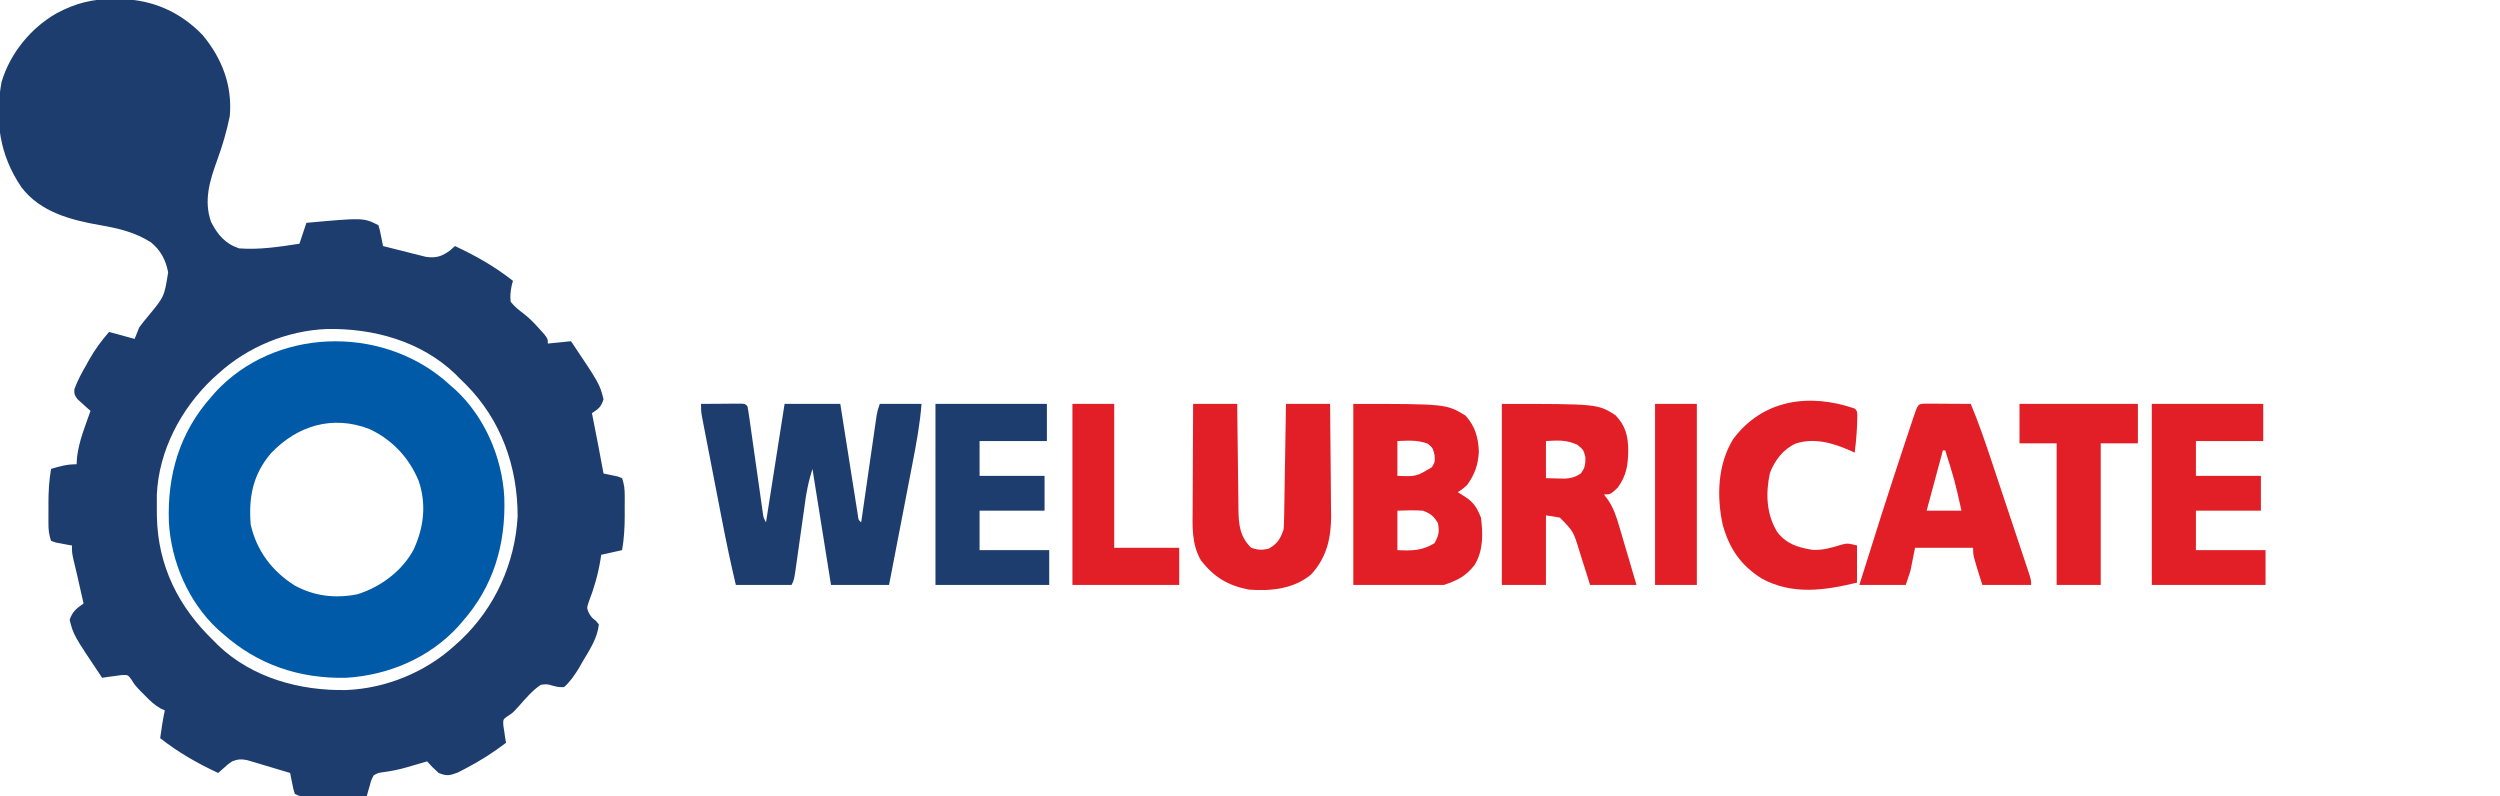<?xml version="1.0" encoding="UTF-8"?>
<svg version="1.1" xmlns="http://www.w3.org/2000/svg" width="1077" height="343">
<path d="M0 0 C0.923 0.008 1.846 0.017 2.796 0.025 C16.522 0.364 28.325 5.555 37.938 15.5 C46.354 25.582 50.838 37.298 49.688 50.438 C48.376 56.864 46.56 63.116 44.309 69.273 C41.087 78.108 38.332 86.872 41.645 96.105 C44.444 101.553 47.74 105.455 53.688 107.438 C62.448 108.115 71.051 106.743 79.688 105.438 C80.677 102.468 81.668 99.498 82.688 96.438 C107.221 94.204 107.221 94.204 113.688 97.438 C114.32 99.504 114.32 99.504 114.812 102 C114.98 102.826 115.148 103.653 115.32 104.504 C115.441 105.142 115.563 105.78 115.688 106.438 C119.079 107.309 122.476 108.156 125.875 109 C126.835 109.247 127.794 109.494 128.783 109.748 C129.715 109.977 130.646 110.206 131.605 110.441 C132.886 110.763 132.886 110.763 134.192 111.092 C138.515 111.69 140.996 110.944 144.5 108.375 C145.222 107.736 145.944 107.096 146.688 106.438 C155.754 110.673 163.786 115.229 171.688 121.438 C171.523 122.006 171.357 122.574 171.188 123.16 C170.634 125.751 170.387 127.798 170.688 130.438 C172.353 132.574 174.178 133.978 176.34 135.605 C178.921 137.62 181.01 139.808 183.188 142.25 C183.858 142.999 184.528 143.748 185.219 144.52 C186.688 146.438 186.688 146.438 186.688 148.438 C189.988 148.107 193.287 147.778 196.688 147.438 C209.023 165.847 209.023 165.847 210.688 172.438 C209.617 175.773 208.697 176.431 205.688 178.438 C205.797 178.974 205.907 179.51 206.02 180.062 C207.66 188.172 209.174 196.304 210.688 204.438 C211.253 204.547 211.819 204.657 212.402 204.77 C213.136 204.928 213.869 205.087 214.625 205.25 C215.721 205.476 215.721 205.476 216.84 205.707 C217.754 206.069 217.754 206.069 218.688 206.438 C219.642 209.3 219.816 211.107 219.82 214.078 C219.822 214.984 219.823 215.891 219.824 216.824 C219.82 217.769 219.816 218.714 219.812 219.688 C219.816 220.617 219.82 221.546 219.824 222.504 C219.817 227.59 219.56 232.425 218.688 237.438 C215.718 238.097 212.748 238.757 209.688 239.438 C209.541 240.42 209.541 240.42 209.391 241.422 C208.334 247.873 206.667 253.713 204.297 259.809 C203.45 262.401 203.45 262.401 204.473 264.695 C205.629 266.511 205.629 266.511 207.375 267.875 C207.808 268.391 208.241 268.906 208.688 269.438 C208.003 275.485 204.747 280.305 201.688 285.438 C201.086 286.492 200.484 287.546 199.863 288.633 C197.986 291.61 196.318 294.094 193.688 296.438 C191.375 296.48 191.375 296.48 188.938 295.875 C186.403 295.126 186.403 295.126 183.688 295.438 C180.05 297.861 177.237 301.239 174.352 304.484 C171.688 307.438 171.688 307.438 169.32 309.004 C167.401 310.35 167.401 310.35 167.516 312.918 C167.724 314.258 167.724 314.258 167.938 315.625 C168.066 316.526 168.195 317.427 168.328 318.355 C168.447 319.043 168.565 319.73 168.688 320.438 C163.18 324.613 157.507 328.264 151.375 331.438 C150.224 332.036 149.073 332.634 147.887 333.25 C144.393 334.547 143.1 334.862 139.688 333.438 C136.875 330.875 136.875 330.875 134.688 328.438 C133.781 328.703 132.875 328.969 131.941 329.242 C130.114 329.772 130.114 329.772 128.25 330.312 C127.613 330.502 126.977 330.691 126.321 330.886 C122.708 331.94 119.228 332.662 115.5 333.125 C113.511 333.435 113.511 333.435 111.688 334.438 C110.576 336.547 110.576 336.547 109.949 339.02 C109.705 339.843 109.461 340.666 109.21 341.515 C109.037 342.149 108.865 342.784 108.688 343.438 C104.594 343.462 100.501 343.48 96.407 343.492 C95.014 343.497 93.621 343.504 92.229 343.513 C90.228 343.525 88.227 343.53 86.227 343.535 C85.022 343.54 83.818 343.546 82.577 343.551 C79.688 343.438 79.688 343.438 77.688 342.438 C77.055 340.371 77.055 340.371 76.562 337.875 C76.395 337.049 76.227 336.222 76.055 335.371 C75.934 334.733 75.812 334.095 75.688 333.438 C72.276 332.4 68.857 331.386 65.438 330.375 C64.469 330.08 63.501 329.786 62.504 329.482 C61.569 329.208 60.635 328.935 59.672 328.652 C58.384 328.267 58.384 328.267 57.069 327.875 C54.477 327.399 53.129 327.487 50.688 328.438 C48.961 329.597 48.961 329.597 47.438 331 C46.076 332.207 46.076 332.207 44.688 333.438 C35.621 329.202 27.589 324.646 19.688 318.438 C20.241 314.408 20.843 310.417 21.688 306.438 C21.122 306.198 20.556 305.958 19.973 305.711 C17.214 304.174 15.335 302.314 13.125 300.062 C12.361 299.292 11.596 298.521 10.809 297.727 C8.688 295.438 8.688 295.438 7.266 293.133 C5.766 291.132 5.766 291.132 2.988 291.266 C2.002 291.405 1.016 291.544 0 291.688 C-1.491 291.881 -1.491 291.881 -3.012 292.078 C-4.151 292.256 -4.151 292.256 -5.312 292.438 C-17.648 274.028 -17.648 274.028 -19.312 267.438 C-18.123 263.974 -16.328 262.448 -13.312 260.438 C-14.224 256.303 -15.139 252.171 -16.113 248.051 C-16.385 246.9 -16.657 245.749 -16.938 244.562 C-17.328 242.927 -17.328 242.927 -17.727 241.258 C-18.312 238.438 -18.312 238.438 -18.312 235.438 C-18.951 235.328 -19.589 235.218 -20.246 235.105 C-21.072 234.947 -21.899 234.788 -22.75 234.625 C-23.986 234.399 -23.986 234.399 -25.246 234.168 C-26.269 233.806 -26.269 233.806 -27.312 233.438 C-28.267 230.575 -28.441 228.768 -28.445 225.797 C-28.447 224.891 -28.448 223.984 -28.449 223.051 C-28.445 222.106 -28.441 221.161 -28.438 220.188 C-28.443 218.793 -28.443 218.793 -28.449 217.371 C-28.442 212.285 -28.185 207.45 -27.312 202.438 C-23.436 201.245 -20.396 200.438 -16.312 200.438 C-16.251 199.427 -16.189 198.416 -16.125 197.375 C-15.303 190.486 -12.609 183.946 -10.312 177.438 C-10.829 176.99 -11.346 176.543 -11.879 176.082 C-12.538 175.477 -13.196 174.873 -13.875 174.25 C-14.867 173.362 -14.867 173.362 -15.879 172.457 C-17.312 170.438 -17.312 170.438 -17.293 168.195 C-15.939 164.387 -14.071 161 -12.062 157.5 C-11.68 156.81 -11.297 156.119 -10.902 155.408 C-8.409 151.009 -5.659 147.229 -2.312 143.438 C1.317 144.428 4.947 145.417 8.688 146.438 C9.348 144.787 10.008 143.137 10.688 141.438 C11.925 139.771 13.221 138.147 14.562 136.562 C21.477 128.214 21.477 128.214 23.121 117.77 C22.138 112.48 19.891 108.227 15.683 104.809 C8.671 100.421 1.901 98.848 -6.188 97.438 C-18.811 95.222 -31.968 91.812 -40.082 81.102 C-49.56 67.173 -51.615 52.232 -48.652 35.77 C-44.961 23.418 -36.042 12.464 -24.875 6.125 C-16.711 1.775 -9.227 -0.107 0 0 Z M44.688 161.438 C43.857 162.188 43.027 162.938 42.172 163.711 C28.618 176.575 19.074 194.665 18.254 213.551 C18.23 215.617 18.229 217.684 18.25 219.75 C18.26 220.844 18.269 221.938 18.28 223.064 C18.742 244.247 27.562 261.901 42.688 276.438 C43.342 277.1 43.997 277.763 44.672 278.445 C59.439 292.518 79.894 298.058 99.824 297.707 C116.984 297.015 133.996 290.032 146.688 278.438 C147.933 277.312 147.933 277.312 149.203 276.164 C163.917 262.2 172.523 243.229 173.688 222.992 C173.688 201.45 166.612 181.401 151.332 166.016 C150.459 165.165 149.587 164.314 148.688 163.438 C148.031 162.772 147.375 162.107 146.699 161.422 C131.913 147.364 111.492 141.817 91.551 142.168 C74.391 142.86 57.379 149.843 44.688 161.438 Z " fill="#1D3D6F" transform="translate(49.312,-0.438)"/>
<path d="M0 0 C0.761 0.677 1.521 1.354 2.305 2.051 C3.353 2.958 3.353 2.958 4.422 3.883 C17.107 15.605 24.673 33.202 25.559 50.332 C26.241 70.477 20.935 88.753 7.305 104.051 C6.735 104.713 6.165 105.376 5.578 106.059 C-6.886 119.583 -24.494 126.974 -42.695 128.051 C-62.743 128.434 -80.614 122.471 -95.695 109.051 C-96.394 108.446 -97.093 107.842 -97.812 107.219 C-110.497 95.496 -118.064 77.899 -118.949 60.77 C-119.632 40.625 -114.326 22.348 -100.695 7.051 C-100.126 6.388 -99.556 5.726 -98.969 5.043 C-73.478 -22.618 -28.27 -23.979 0 0 Z M-75.008 31.363 C-82.778 40.527 -84.641 50.275 -83.695 62.051 C-81.149 73.284 -74.493 82.102 -64.824 88.238 C-56.283 92.913 -47.2 93.96 -37.695 92.051 C-27.745 88.943 -18.401 82.037 -13.473 72.746 C-9.11 63.207 -7.904 53.387 -11.32 43.238 C-15.476 33.207 -22.722 25.451 -32.586 20.863 C-48.378 14.78 -63.598 19.323 -75.008 31.363 Z " fill="#005AA7" transform="translate(191.695,163.949)"/>
<path d="M0 0 C3.146 -0.029 6.292 -0.047 9.438 -0.062 C10.335 -0.071 11.233 -0.079 12.158 -0.088 C13.012 -0.091 13.866 -0.094 14.746 -0.098 C15.932 -0.106 15.932 -0.106 17.142 -0.114 C19 0 19 0 20 1 C20.293 2.488 20.528 3.987 20.74 5.488 C20.877 6.443 21.014 7.397 21.155 8.38 C21.3 9.419 21.445 10.457 21.594 11.527 C21.745 12.587 21.897 13.646 22.053 14.737 C22.539 18.137 23.02 21.537 23.5 24.938 C23.98 28.334 24.461 31.731 24.947 35.127 C25.25 37.244 25.549 39.362 25.845 41.481 C25.982 42.438 26.119 43.396 26.26 44.383 C26.438 45.65 26.438 45.65 26.621 46.944 C26.912 49.055 26.912 49.055 28 51 C30.64 34.17 33.28 17.34 36 0 C43.92 0 51.84 0 60 0 C60.566 3.598 61.132 7.196 61.715 10.902 C62.263 14.371 62.813 17.839 63.363 21.307 C63.746 23.725 64.127 26.144 64.507 28.562 C65.051 32.03 65.601 35.498 66.152 38.965 C66.322 40.053 66.492 41.142 66.667 42.263 C66.827 43.264 66.987 44.265 67.152 45.297 C67.292 46.183 67.432 47.069 67.576 47.982 C67.805 49.988 67.805 49.988 69 51 C69.085 50.405 69.171 49.811 69.259 49.198 C70.148 43.017 71.041 36.837 71.936 30.657 C72.269 28.35 72.602 26.042 72.934 23.734 C73.41 20.42 73.89 17.106 74.371 13.793 C74.519 12.759 74.667 11.724 74.819 10.658 C74.96 9.697 75.1 8.737 75.244 7.747 C75.366 6.901 75.488 6.055 75.614 5.183 C76 3 76 3 77 0 C82.94 0 88.88 0 95 0 C94.311 8.743 92.731 17.255 91.059 25.852 C90.768 27.362 90.478 28.872 90.188 30.382 C89.431 34.325 88.669 38.267 87.905 42.209 C87.124 46.244 86.348 50.28 85.572 54.316 C84.053 62.212 82.528 70.106 81 78 C72.75 78 64.5 78 56 78 C53.36 61.5 50.72 45 48 28 C46.322 33.768 46.322 33.768 45.238 39.527 C45.121 40.34 45.005 41.154 44.884 41.993 C44.766 42.847 44.649 43.702 44.527 44.582 C44.399 45.477 44.271 46.373 44.14 47.295 C43.734 50.134 43.335 52.973 42.938 55.812 C42.536 58.67 42.132 61.527 41.725 64.383 C41.472 66.156 41.223 67.928 40.977 69.702 C40.112 75.775 40.112 75.775 39 78 C31.08 78 23.16 78 15 78 C12.825 68.791 10.875 59.564 9.082 50.273 C8.817 48.909 8.553 47.545 8.288 46.181 C7.739 43.352 7.192 40.524 6.647 37.695 C5.948 34.071 5.244 30.447 4.538 26.824 C3.993 24.021 3.451 21.217 2.909 18.414 C2.651 17.076 2.391 15.739 2.131 14.402 C1.769 12.544 1.411 10.685 1.054 8.826 C0.85 7.77 0.646 6.715 0.435 5.627 C0 3 0 3 0 0 Z " fill="#1D3D6F" transform="translate(302,174)"/>
<path d="M0 0 C40.091 0 40.091 0 48.375 5.062 C52.489 9.667 53.874 14.486 54.094 20.625 C53.743 26.381 52.347 30.315 49 35 C46.75 36.938 46.75 36.938 45 38 C46.64 39.052 46.64 39.052 48.312 40.125 C51.955 42.461 53.401 44.993 55 49 C55.902 56.005 56.023 63.209 52.266 69.387 C48.485 74.206 44.961 76.013 39 78 C26.13 78 13.26 78 0 78 C0 52.26 0 26.52 0 0 Z M19 16 C19 20.95 19 25.9 19 31 C27.104 31.327 27.104 31.327 33.875 27.25 C35.228 24.963 35.228 24.963 35 21.938 C34.227 18.934 34.227 18.934 32.062 17.125 C27.6 15.486 23.742 15.81 19 16 Z M19 46 C19 51.61 19 57.22 19 63 C25.218 63.287 29.621 63.293 35 60 C36.788 56.709 37.204 54.977 36.438 51.312 C34.52 48.228 33.425 47.328 30 46 C26.294 45.76 22.722 45.865 19 46 Z " fill="#E21F26" transform="translate(583,174)"/>
<path d="M0 0 C41.241 0 41.241 0 48.875 4.812 C53.402 9.472 54.431 13.998 54.438 20.375 C54.306 26.767 53.637 30.747 50 36 C46.812 39 46.812 39 44 39 C44.607 39.829 45.214 40.658 45.839 41.512 C48.182 45.036 49.419 48.761 50.578 52.805 C50.794 53.529 51.011 54.253 51.234 54.999 C51.915 57.288 52.583 59.581 53.25 61.875 C53.713 63.438 54.176 65 54.641 66.562 C55.773 70.372 56.886 74.185 58 78 C51.4 78 44.8 78 38 78 C37.481 76.326 36.961 74.651 36.426 72.926 C35.722 70.721 35.018 68.517 34.312 66.312 C33.973 65.21 33.633 64.107 33.283 62.971 C30.77 54.855 30.77 54.855 25 49 C23.02 48.67 21.04 48.34 19 48 C19 57.9 19 67.8 19 78 C12.73 78 6.46 78 0 78 C0 52.26 0 26.52 0 0 Z M19 16 C19 21.28 19 26.56 19 32 C20.733 32.041 22.465 32.083 24.25 32.125 C25.225 32.148 26.199 32.171 27.203 32.195 C30.052 31.996 31.615 31.525 34 30 C35.859 27.521 36 26.121 36 23 C35.198 19.83 35.198 19.83 32.562 17.625 C27.744 15.427 24.266 15.715 19 16 Z " fill="#E21F26" transform="translate(647,174)"/>
<path d="M0 0 C6.27 0 12.54 0 19 0 C19.015 1.604 19.029 3.209 19.044 4.862 C19.102 10.822 19.179 16.782 19.262 22.742 C19.296 25.32 19.324 27.898 19.346 30.476 C19.38 34.185 19.432 37.893 19.488 41.602 C19.495 42.752 19.501 43.902 19.508 45.087 C19.632 51.874 19.971 56.971 25 62 C27.934 62.952 29.625 63.098 32.625 62.312 C36.347 60.256 37.674 57.979 39 54 C39.116 52.237 39.176 50.469 39.205 48.702 C39.225 47.621 39.245 46.541 39.266 45.427 C39.282 44.261 39.299 43.096 39.316 41.895 C39.337 40.7 39.358 39.506 39.379 38.275 C39.445 34.454 39.504 30.633 39.562 26.812 C39.606 24.225 39.649 21.637 39.693 19.049 C39.801 12.699 39.902 6.35 40 0 C46.27 0 52.54 0 59 0 C59.091 7.39 59.164 14.779 59.207 22.169 C59.228 25.601 59.256 29.033 59.302 32.465 C59.354 36.422 59.373 40.379 59.391 44.336 C59.411 45.553 59.432 46.77 59.453 48.024 C59.456 57.781 57.576 66.211 50.773 73.531 C43.212 79.793 33.436 80.708 24 80 C14.941 78.235 8.909 74.61 3.297 67.293 C-0.764 60.113 -0.263 52.657 -0.195 44.629 C-0.192 43.351 -0.19 42.074 -0.187 40.758 C-0.177 37.383 -0.16 34.008 -0.137 30.633 C-0.117 27.18 -0.108 23.728 -0.098 20.275 C-0.076 13.517 -0.041 6.758 0 0 Z " fill="#E21F26" transform="translate(514,174)"/>
<path d="M0 0 C0.916 0.005 1.833 0.01 2.777 0.016 C4.261 0.021 4.261 0.021 5.775 0.026 C6.816 0.034 7.857 0.042 8.929 0.051 C10.497 0.058 10.497 0.058 12.095 0.065 C14.686 0.077 17.276 0.094 19.867 0.114 C23.355 8.42 26.231 16.913 29.07 25.457 C29.557 26.918 30.045 28.379 30.533 29.839 C31.546 32.878 32.558 35.917 33.568 38.956 C34.864 42.856 36.166 46.754 37.469 50.651 C38.473 53.657 39.474 56.663 40.475 59.669 C40.954 61.108 41.434 62.547 41.915 63.985 C42.583 65.984 43.248 67.985 43.911 69.987 C44.29 71.124 44.668 72.262 45.059 73.435 C45.867 76.114 45.867 76.114 45.867 78.114 C38.937 78.114 32.007 78.114 24.867 78.114 C20.867 65.489 20.867 65.489 20.867 62.114 C12.617 62.114 4.367 62.114 -4.133 62.114 C-5.123 67.064 -5.123 67.064 -6.133 72.114 C-6.793 74.094 -7.453 76.074 -8.133 78.114 C-14.733 78.114 -21.333 78.114 -28.133 78.114 C-21.89 58.125 -15.555 38.172 -8.946 18.301 C-8.66 17.44 -8.375 16.579 -8.081 15.691 C-7.275 13.262 -6.465 10.834 -5.653 8.406 C-5.411 7.679 -5.17 6.952 -4.922 6.202 C-2.887 0.154 -2.887 0.154 0 0 Z M7.867 20.114 C5.557 28.694 3.247 37.274 0.867 46.114 C5.817 46.114 10.767 46.114 15.867 46.114 C12.916 32.96 12.916 32.96 8.867 20.114 C8.537 20.114 8.207 20.114 7.867 20.114 Z " fill="#E21F26" transform="translate(829.133,173.886)"/>
<path d="M0 0 C15.84 0 31.68 0 48 0 C48 5.28 48 10.56 48 16 C38.43 16 28.86 16 19 16 C19 20.95 19 25.9 19 31 C28.24 31 37.48 31 47 31 C47 35.95 47 40.9 47 46 C37.76 46 28.52 46 19 46 C19 51.61 19 57.22 19 63 C28.9 63 38.8 63 49 63 C49 67.95 49 72.9 49 78 C32.83 78 16.66 78 0 78 C0 52.26 0 26.52 0 0 Z " fill="#E21F26" transform="translate(927,174)"/>
<path d="M0 0 C15.84 0 31.68 0 48 0 C48 5.28 48 10.56 48 16 C38.43 16 28.86 16 19 16 C19 20.95 19 25.9 19 31 C28.24 31 37.48 31 47 31 C47 35.95 47 40.9 47 46 C37.76 46 28.52 46 19 46 C19 51.61 19 57.22 19 63 C28.9 63 38.8 63 49 63 C49 67.95 49 72.9 49 78 C32.83 78 16.66 78 0 78 C0 52.26 0 26.52 0 0 Z " fill="#1D3D6F" transform="translate(403,174)"/>
<path d="M0 0 C1 1 1 1 1.133 2.75 C1.114 8.24 0.692 13.553 0 19 C-0.594 18.723 -1.189 18.446 -1.801 18.16 C-9.362 14.856 -17.227 12.489 -25.375 15.062 C-30.735 17.485 -34.394 22.246 -36.488 27.695 C-38.421 36.399 -38.084 45.312 -33.469 53.043 C-29.448 58.401 -24.391 59.87 -18.02 60.898 C-13.61 61.047 -9.807 59.958 -5.629 58.629 C-3 58 -3 58 1 59 C1 64.28 1 69.56 1 75 C-13.063 78.375 -26.808 80.411 -40.023 73.25 C-49.082 67.521 -53.897 60.494 -56.812 50.25 C-59.525 38.019 -59.085 24.012 -52.312 13.125 C-39.604 -3.934 -19.566 -6.719 0 0 Z " fill="#E21F26" transform="translate(799,176)"/>
<path d="M0 0 C16.83 0 33.66 0 51 0 C51 5.61 51 11.22 51 17 C45.72 17 40.44 17 35 17 C35 37.13 35 57.26 35 78 C28.73 78 22.46 78 16 78 C16 57.87 16 37.74 16 17 C10.72 17 5.44 17 0 17 C0 11.39 0 5.78 0 0 Z " fill="#E21F26" transform="translate(870,174)"/>
<path d="M0 0 C5.94 0 11.88 0 18 0 C18 20.46 18 40.92 18 62 C27.24 62 36.48 62 46 62 C46 67.28 46 72.56 46 78 C30.82 78 15.64 78 0 78 C0 52.26 0 26.52 0 0 Z " fill="#E21F26" transform="translate(462,174)"/>
<path d="M0 0 C5.94 0 11.88 0 18 0 C18 25.74 18 51.48 18 78 C12.06 78 6.12 78 0 78 C0 52.26 0 26.52 0 0 Z " fill="#E21F26" transform="translate(713,174)"/>
</svg>
